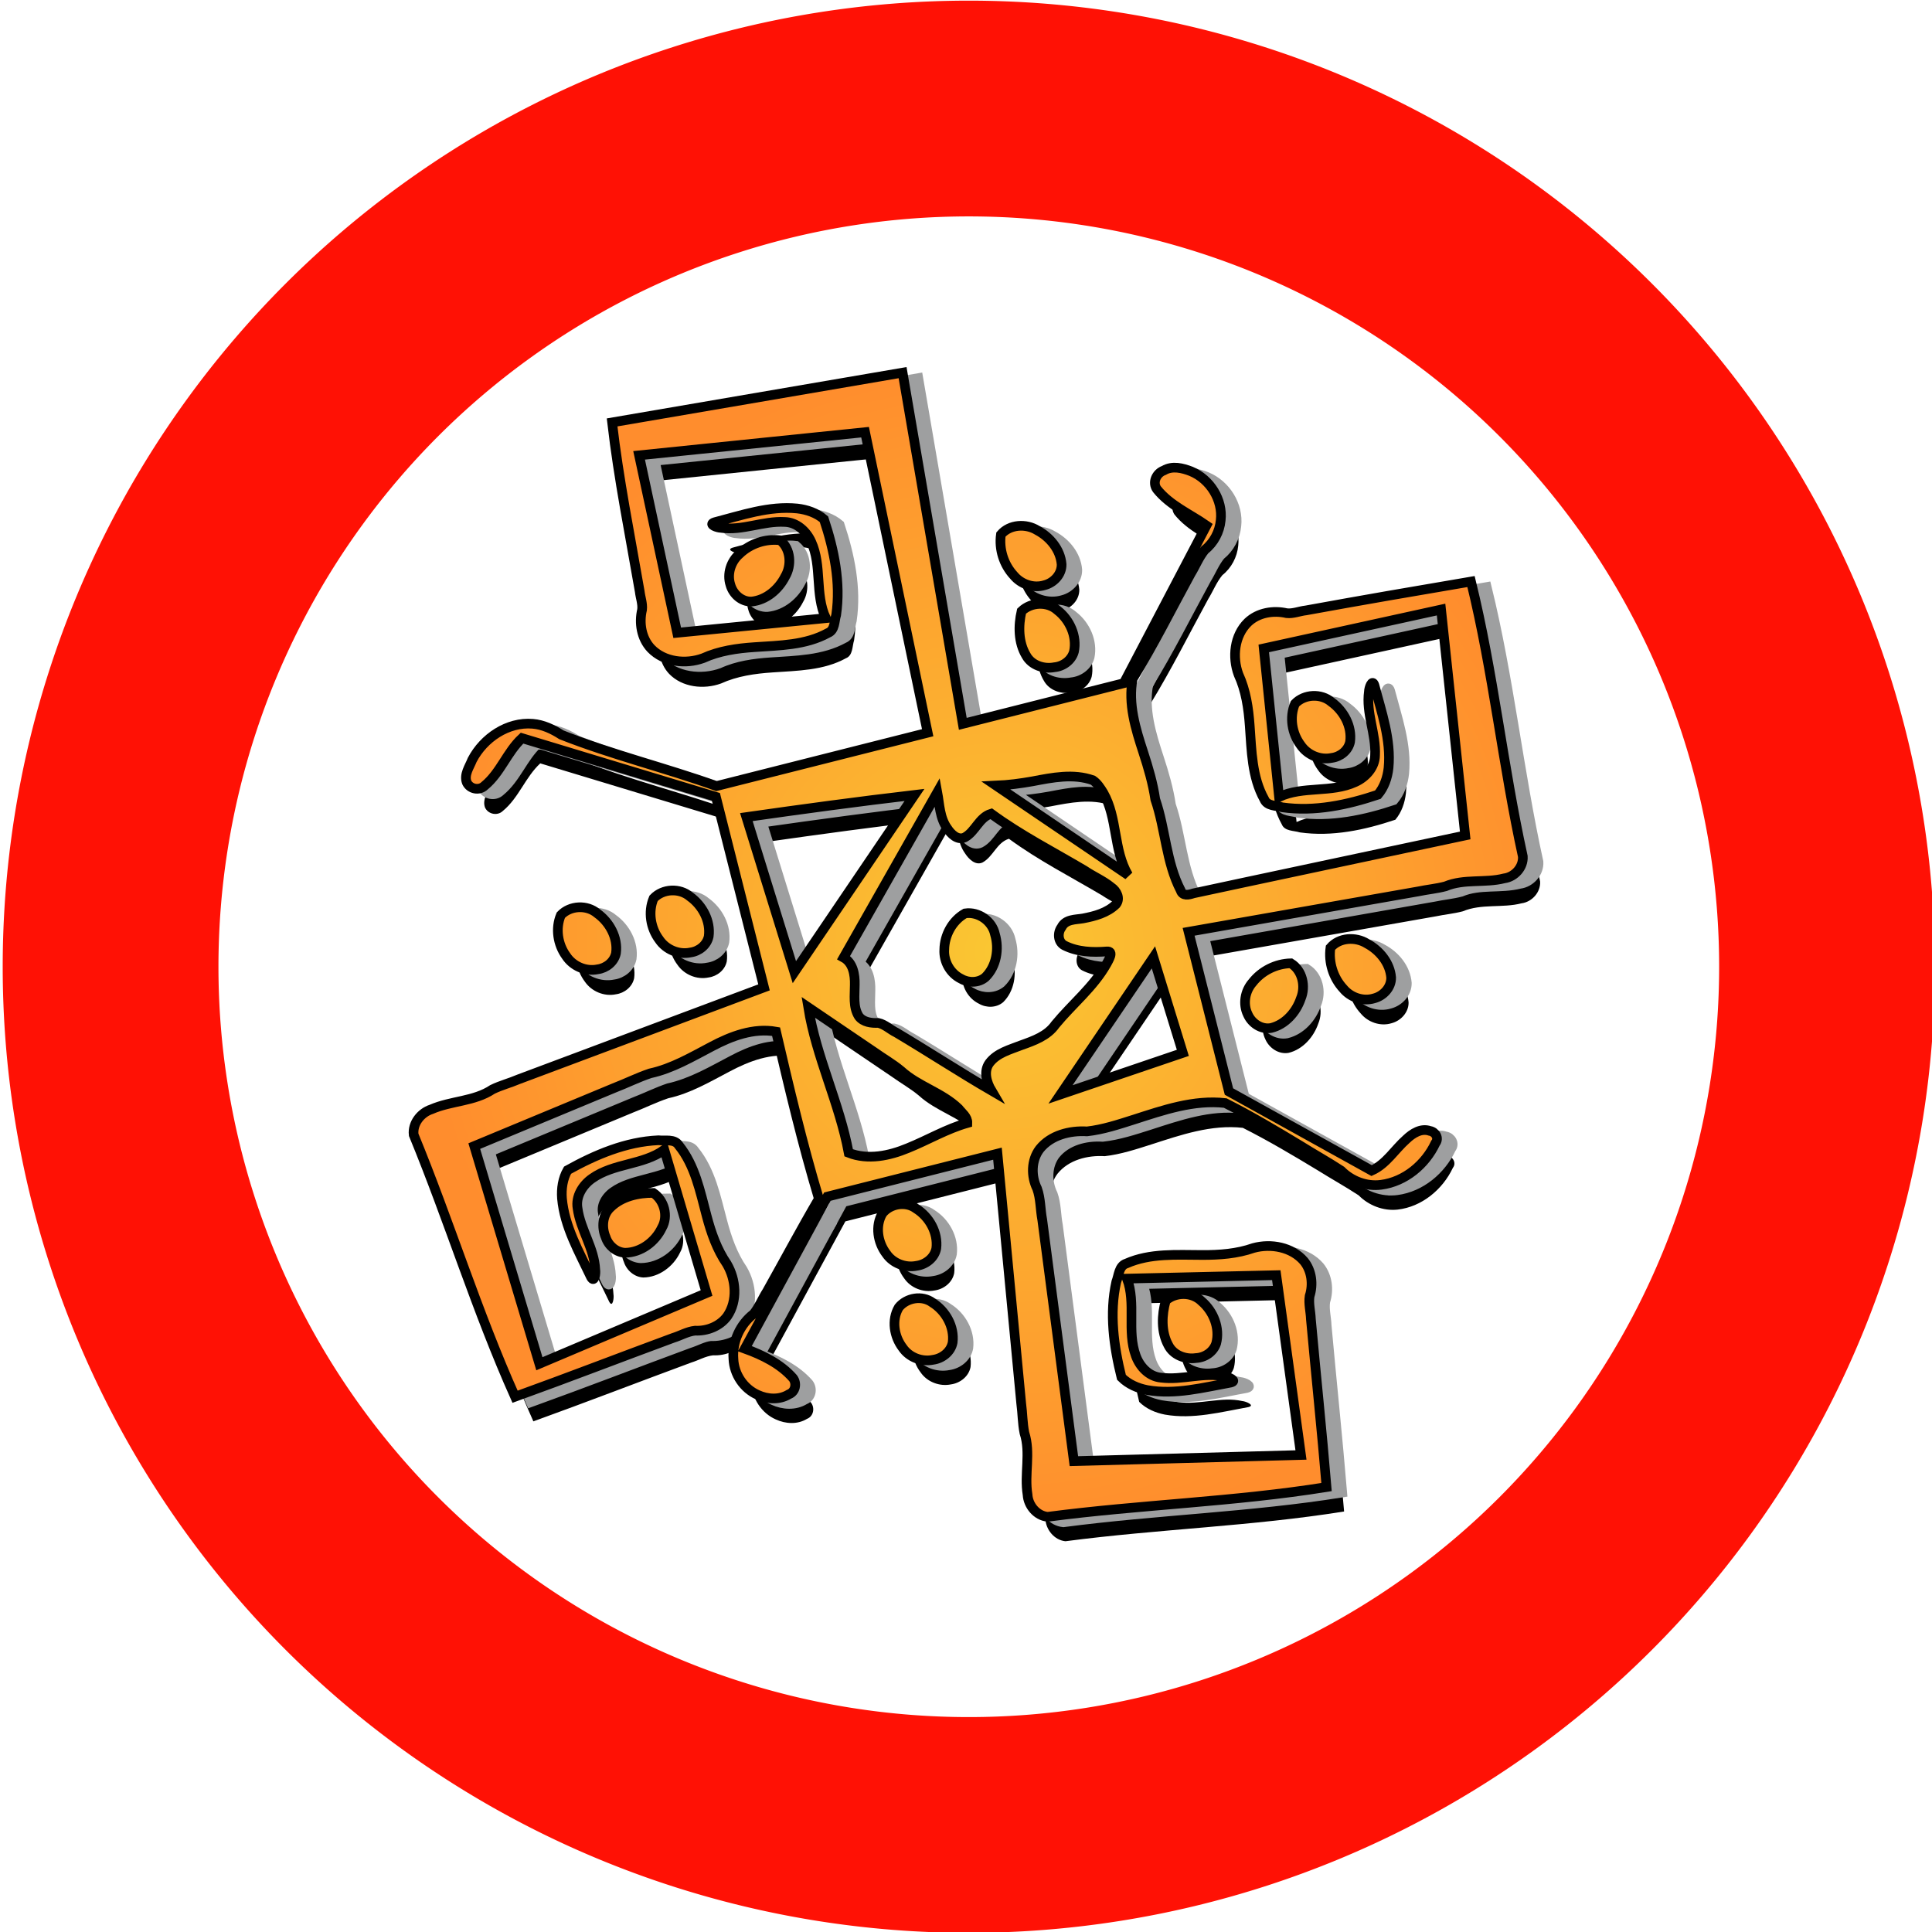 <?xml version="1.0" encoding="UTF-8" standalone="no"?>
<!-- Created with Inkscape (http://www.inkscape.org/) -->
<svg
   xmlns:dc="http://purl.org/dc/elements/1.1/"
   xmlns:cc="http://web.resource.org/cc/"
   xmlns:rdf="http://www.w3.org/1999/02/22-rdf-syntax-ns#"
   xmlns:svg="http://www.w3.org/2000/svg"
   xmlns="http://www.w3.org/2000/svg"
   xmlns:xlink="http://www.w3.org/1999/xlink"
   xmlns:sodipodi="http://sodipodi.sourceforge.net/DTD/sodipodi-0.dtd"
   xmlns:inkscape="http://www.inkscape.org/namespaces/inkscape"
   width="150"
   height="150"
   id="svg25873"
   sodipodi:version="0.32"
   inkscape:version="0.45.1"
   version="1.0"
   sodipodi:docbase="/home/pilar/colibri/flisol"
   sodipodi:docname="LugarExposicion.svg"
   inkscape:output_extension="org.inkscape.output.svg.inkscape">
  <defs
     id="defs25875">
    <filter
       id="filter3262"
       inkscape:collect="always">
      <feGaussianBlur
         id="feGaussianBlur3264"
         stdDeviation="0.588"
         inkscape:collect="always" />
    </filter>
    <linearGradient
       id="linearGradient931">
      <stop
         style="stop-color:#fac732;stop-opacity:1;"
         id="stop932"
         offset="0" />
      <stop
         style="stop-color:#ff8d2d;stop-opacity:1;"
         id="stop933"
         offset="1" />
    </linearGradient>
    <radialGradient
       r="432.04"
       fy="-313.875"
       fx="-13397.574"
       cy="-313.875"
       cx="-13397.574"
       gradientTransform="matrix(-0.137,1.9012768e-2,1.9427505e-2,0.14,-1704.196,951.564)"
       gradientUnits="userSpaceOnUse"
       id="radialGradient5360"
       xlink:href="#linearGradient931"
       inkscape:collect="always" />
    <filter
       id="filter4251"
       inkscape:collect="always">
      <feGaussianBlur
         id="feGaussianBlur4253"
         stdDeviation="0.588"
         inkscape:collect="always" />
    </filter>
    <filter
       id="filter4263"
       inkscape:collect="always">
      <feGaussianBlur
         id="feGaussianBlur4265"
         stdDeviation="12.67"
         inkscape:collect="always" />
    </filter>
  </defs>
  <sodipodi:namedview
     id="base"
     pagecolor="#ffffff"
     bordercolor="#666666"
     borderopacity="1.0"
     inkscape:pageopacity="0.0"
     inkscape:pageshadow="2"
     inkscape:zoom="1.979899"
     inkscape:cx="87.813814"
     inkscape:cy="54.565657"
     inkscape:document-units="px"
     inkscape:current-layer="layer1"
     inkscape:window-width="871"
     inkscape:window-height="594"
     inkscape:window-x="0"
     inkscape:window-y="30" />
  <g
     inkscape:label="Capa 1"
     inkscape:groupmode="layer"
     id="layer1"
     transform="translate(-314.751,-417.612)">
    <g
       id="g42890"
       transform="matrix(2.128,0,0,2.128,-1119.85,-68.037)">
      <path
         transform="matrix(0.608,0,0,0.608,736.557,40.05)"
         d="M 7 367.5 A 51.5 51.5 0 1 1  -96,367.5 A 51.5 51.5 0 1 1  7 367.5 z"
         sodipodi:ry="51.5"
         sodipodi:rx="51.5"
         sodipodi:cy="367.5"
         sodipodi:cx="-44.5"
         id="path35150"
         style="fill:none;fill-opacity:1;fill-rule:nonzero;stroke:#ff1105;stroke-width:12.947;stroke-miterlimit:4;stroke-dasharray:none;stroke-opacity:1"
         sodipodi:type="arc" />
      <g
         inkscape:label="Capa 1"
         id="g42885"
         transform="matrix(0.398,0,0,0.398,594.022,155.769)">
        <path
           id="path16137"
           d="M -13595.138,-1092.217 C -13668.751,-1094.538 -13742.365,-1096.858 -13815.979,-1099.178 C -13818.79,-1010.178 -13821.602,-921.178 -13824.413,-832.178 C -13865.658,-836.701 -13906.902,-841.226 -13948.147,-845.749 C -13974.034,-881.937 -13999.921,-918.124 -14025.808,-954.312 C -14014.581,-964.704 -14000.814,-972.903 -13992.808,-986.333 C -13989.872,-991.965 -13994.07,-998.359 -13999.899,-999.571 C -14006.675,-1002.414 -14014.003,-999.454 -14019.988,-996.1 C -14033.233,-988.321 -14040.812,-971.675 -14036.928,-956.653 C -14034.937,-948.27 -14029.53,-940.762 -14022.093,-936.387 C -14016.974,-931.69 -14013.579,-925.506 -14009.174,-920.19 C -13991.276,-896.08 -13974.294,-871.261 -13955.193,-848.065 C -13949.052,-830.033 -13952.2,-810.671 -13955.489,-792.408 C -13957.644,-780.443 -13959.427,-768.347 -13959.536,-756.179 C -13964.068,-732.979 -13961.018,-708.572 -13969.004,-686.011 C -13969.82,-681.323 -13974.665,-681.844 -13978.19,-682.506 C -14004.182,-684.494 -14030.194,-686.232 -14056.193,-688.141 C -14099.443,-691.239 -14142.693,-694.337 -14185.943,-697.434 C -14187.744,-754.173 -14189.544,-810.913 -14191.345,-867.652 C -14146.122,-864.134 -14100.898,-860.618 -14055.675,-857.1 C -14054.347,-819.811 -14053.02,-782.523 -14051.692,-745.234 C -14070.701,-751.063 -14090.841,-742.658 -14109.845,-748.431 C -14118.137,-750.881 -14125.91,-757.274 -14127.275,-766.207 C -14130.321,-782.06 -14124.814,-798.46 -14129.283,-814.124 C -14129.583,-816.529 -14133.039,-823.709 -14134.035,-818.349 C -14136.517,-797.558 -14140.922,-776.234 -14135.975,-755.448 C -14134.2,-748.42 -14130.802,-741.608 -14125.34,-736.725 C -14101.583,-732.267 -14076.591,-730.44 -14053.076,-737.183 C -14048.677,-739.232 -14041.821,-739.583 -14040.467,-745.048 C -14033.539,-762.935 -14036.087,-782.467 -14037.274,-801.1 C -14038.153,-814.252 -14038.07,-827.709 -14034.215,-840.429 C -14031.259,-853.906 -14035.123,-869.717 -14046.608,-878.146 C -14055.184,-884.287 -14066.702,-884.577 -14076.328,-880.903 C -14081.092,-879.695 -14086.053,-881.126 -14090.899,-880.973 C -14132.746,-882.74 -14174.608,-884.12 -14216.474,-885.357 C -14223.649,-815.755 -14221.088,-745.623 -14226.555,-675.913 C -14225.992,-667.86 -14218.436,-661.485 -14210.492,-661.542 C -14195.655,-659.875 -14180.697,-665.577 -14165.991,-661.675 C -14159.135,-660.849 -14152.198,-661.208 -14145.314,-660.724 C -14087.077,-658.63 -14028.839,-656.536 -13970.602,-654.441 C -13975.09,-613.521 -13979.579,-572.6 -13984.067,-531.679 C -14016.667,-507.193 -14049.267,-482.707 -14081.866,-458.22 C -14093.415,-461.593 -14101.117,-471.499 -14110.86,-477.937 C -14115.997,-481.638 -14122.981,-484.855 -14129.163,-481.704 C -14133.289,-480.438 -14135.435,-475.271 -14132.068,-472.038 C -14122.244,-456.977 -14104.932,-446.262 -14086.656,-446.733 C -14075.894,-447.045 -14065.605,-452.796 -14059.206,-461.373 C -14050.19,-469.269 -14040.579,-476.452 -14031.407,-484.166 C -14014.681,-497.756 -13997.837,-511.241 -13980.108,-523.515 C -13957.15,-529.382 -13933.395,-524.677 -13910.552,-520.668 C -13898.667,-518.639 -13886.648,-516.416 -13874.559,-516.741 C -13861.94,-519.289 -13847.373,-517.749 -13837.643,-508.591 C -13830.095,-501.127 -13828.313,-489.23 -13831.598,-479.377 C -13833.219,-471.599 -13831.8,-463.628 -13832.192,-455.764 C -13831.715,-394.925 -13831.238,-334.087 -13830.762,-273.248 C -13887.183,-266.955 -13943.604,-260.66 -14000.025,-254.366 C -14000.1,-299.721 -14000.174,-345.076 -14000.249,-390.431 C -13963.185,-394.717 -13926.121,-399.004 -13889.057,-403.29 C -13893.366,-383.876 -13883.386,-364.463 -13887.634,-345.057 C -13889.418,-336.597 -13895.171,-328.339 -13903.969,-326.268 C -13919.529,-321.971 -13936.315,-326.172 -13951.574,-320.473 C -13953.947,-319.984 -13960.831,-315.97 -13955.409,-315.4 C -13934.483,-314.567 -13912.871,-311.852 -13892.541,-318.444 C -13885.679,-320.775 -13879.161,-324.714 -13874.747,-330.561 C -13872.241,-354.386 -13872.239,-379.232 -13880.732,-401.957 C -13883.246,-406.417 -13884.299,-413.6 -13890.137,-414.571 C -13908.864,-419.946 -13928.401,-415.737 -13947.2,-413.093 C -13960.084,-411.236 -13973.306,-410.368 -13986.154,-412.976 C -13999.597,-414.701 -14014.711,-409.743 -14022.267,-397.991 C -14027.076,-390.003 -14026.823,-379.695 -14022.825,-371.433 C -14021.159,-365.846 -14022.004,-359.919 -14021.407,-354.177 C -14019.387,-312.092 -14018.006,-269.978 -14015.686,-227.907 C -13945.541,-226.44 -13875.628,-234.097 -13805.519,-234.621 C -13797.426,-236.577 -13792.224,-245.088 -13792.897,-253.178 C -13792.489,-268.712 -13799.72,-283.769 -13796.94,-299.339 C -13796.477,-306.77 -13797.595,-314.188 -13797.604,-321.623 C -13800.325,-384.23 -13803.045,-446.837 -13805.766,-509.444 C -13762.189,-504.664 -13718.613,-499.884 -13675.036,-495.106 C -13649.379,-460.32 -13623.722,-425.535 -13598.065,-390.75 C -13610.564,-384.145 -13622.865,-375.905 -13630.774,-363.93 C -13633.219,-359.553 -13631.188,-353.489 -13626.081,-352.319 C -13618.474,-348.983 -13609.644,-350.749 -13602.848,-355.125 C -13593.023,-361.157 -13587.352,-372.956 -13588.52,-384.397 C -13589.332,-397.247 -13597.012,-409.329 -13608.184,-415.671 C -13612.947,-420.136 -13616.162,-425.928 -13620.387,-430.865 C -13636.457,-452.022 -13652.056,-473.539 -13668.524,-494.392 C -13661.93,-537.016 -13657.89,-579.977 -13653.973,-622.914 C -13637.666,-628.229 -13620.15,-624.202 -13604.534,-618.481 C -13588.781,-612.832 -13573.038,-606.218 -13556.164,-604.944 C -13546.632,-603.15 -13537.411,-600.03 -13527.97,-597.831 C -13491.335,-588.266 -13454.706,-578.679 -13418.074,-569.106 C -13426.695,-512.993 -13435.316,-456.881 -13443.937,-400.768 C -13487.75,-412.512 -13531.562,-424.263 -13575.375,-436.009 C -13569.852,-472.907 -13564.329,-509.804 -13558.807,-546.702 C -13541.184,-537.494 -13519.846,-542.075 -13502.218,-532.922 C -13494.514,-528.997 -13488.043,-521.288 -13488.34,-512.254 C -13488.247,-496.108 -13496.67,-480.988 -13495.138,-464.767 C -13495.283,-462.347 -13493.198,-454.655 -13491.235,-459.743 C -13484.982,-479.734 -13476.728,-499.895 -13477.793,-521.244 C -13478.254,-528.479 -13480.357,-535.799 -13484.853,-541.586 C -13507.204,-550.216 -13531.194,-556.695 -13555.35,-554.416 C -13560.311,-553.15 -13567.521,-554.006 -13569.981,-548.622 C -13580.054,-531.939 -13581.081,-511.976 -13583.428,-493.134 C -13584.993,-480.208 -13587.601,-467.214 -13593.469,-455.488 C -13598.639,-442.959 -13597.793,-427.073 -13588.415,-416.714 C -13581.957,-409.988 -13571.937,-407.547 -13562.919,-409.256 C -13557.09,-409.41 -13551.586,-407.051 -13545.886,-406.132 C -13504.725,-397.12 -13463.701,-387.485 -13422.475,-378.769 C -13402.888,-446.239 -13391.751,-515.757 -13374.24,-583.744 C -13374.423,-592.358 -13381.819,-599.383 -13390.026,-600.839 C -13405.551,-605.209 -13422.596,-602.159 -13437.434,-609.308 C -13444.082,-611.498 -13451.096,-612.254 -13457.838,-614.112 C -13521.76,-628.416 -13585.681,-642.72 -13649.603,-657.025 C -13644.25,-705.842 -13638.897,-754.658 -13633.544,-803.474 C -13587.585,-824.677 -13541.625,-845.877 -13495.666,-867.08 C -13483.122,-858.339 -13476.097,-843.632 -13462.978,-835.608 C -13458.422,-832.238 -13451.667,-834.609 -13450.044,-839.962 C -13448.689,-846.053 -13453.681,-851.208 -13456.472,-856.157 C -13467.196,-871.115 -13486.606,-880.771 -13505.044,-876.642 C -13512.748,-874.945 -13519.449,-870.454 -13525.347,-865.427 C -13560.898,-845.378 -13598.946,-830.313 -13635.084,-811.413 C -13689.197,-817.348 -13743.31,-823.283 -13797.423,-829.218 C -13792.273,-905.758 -13787.123,-982.298 -13781.974,-1058.839 C -13725.247,-1060.886 -13668.521,-1062.934 -13611.794,-1064.982 C -13615.116,-1019.754 -13618.438,-974.526 -13621.76,-929.297 C -13659.042,-927.805 -13696.324,-926.313 -13733.606,-924.82 C -13727.859,-943.854 -13736.361,-963.955 -13730.675,-982.984 C -13728.263,-991.286 -13721.907,-999.088 -13712.979,-1000.49 C -13697.139,-1003.607 -13680.714,-998.167 -13665.069,-1002.707 C -13662.666,-1003.017 -13655.501,-1006.503 -13660.865,-1007.477 C -13681.669,-1009.875 -13703.014,-1014.193 -13723.781,-1009.158 C -13730.801,-1007.353 -13737.6,-1003.927 -13742.458,-998.441 C -13746.813,-974.623 -13748.521,-949.576 -13741.632,-926.056 C -13739.575,-921.699 -13739.191,-914.902 -13733.751,-913.591 C -13715.836,-906.735 -13696.313,-909.368 -13677.686,-910.639 C -13664.537,-911.577 -13651.08,-911.554 -13638.342,-907.756 C -13624.852,-904.859 -13609.059,-908.793 -13600.679,-920.315 C -13594.568,-928.926 -13594.34,-940.457 -13598.062,-950.076 C -13599.215,-954.568 -13598.074,-959.255 -13598.196,-963.833 C -13596.792,-1006.616 -13594.152,-1049.393 -13595.138,-1092.217 z M -13707.844,-987.323 C -13714.763,-979.776 -13713.886,-967.545 -13707.695,-959.834 C -13701.55,-951.009 -13691.215,-944.366 -13680.21,-944.797 C -13672.761,-945.542 -13667.157,-952.222 -13666.215,-959.412 C -13664.69,-967.944 -13669.005,-976.808 -13676.22,-981.436 C -13685.187,-987.955 -13697.133,-990.173 -13707.844,-987.323 z M -13872.268,-968.82 C -13879.938,-975.597 -13892.147,-974.494 -13899.74,-968.163 C -13908.449,-961.859 -13914.892,-951.403 -13914.262,-940.412 C -13913.38,-932.98 -13906.599,-927.503 -13899.396,-926.696 C -13890.84,-925.33 -13882.061,-929.809 -13877.57,-937.105 C -13871.221,-946.189 -13869.23,-958.167 -13872.268,-968.82 z M -13879.68,-909.764 C -13887.698,-915.61 -13900.019,-914.449 -13906.445,-906.739 C -13914.552,-898.444 -13918.415,-885.481 -13914.422,-874.363 C -13911.77,-868.134 -13904.997,-864.473 -13898.358,-864.76 C -13890.245,-864.321 -13881.536,-868.46 -13878.513,-876.363 C -13874,-886.931 -13875.687,-899.304 -13879.68,-909.764 z M -13654.077,-785.295 C -13660.622,-745.264 -13667.168,-705.233 -13673.713,-665.201 C -13709.548,-704.931 -13745.383,-744.66 -13781.219,-784.389 C -13738.845,-785.307 -13696.458,-785.434 -13654.077,-785.295 z M -13798.424,-783.989 C -13769.544,-746.309 -13740.663,-708.63 -13711.783,-670.95 C -13718.274,-666.092 -13718.462,-657.008 -13717.272,-649.71 C -13716.21,-641.842 -13713.553,-633.319 -13717.025,-625.698 C -13719.778,-620.857 -13725.615,-619.325 -13730.762,-618.857 C -13735.677,-617.018 -13738.946,-612.604 -13743.236,-609.749 C -13764.96,-592.374 -13785.929,-574.075 -13807.815,-556.9 C -13805.094,-563.409 -13803.748,-572.087 -13809.179,-577.624 C -13815.859,-584.311 -13825.782,-585.381 -13834.536,-587.501 C -13844.318,-589.527 -13854.995,-591.665 -13862.08,-599.331 C -13876.65,-612.735 -13894.175,-623.127 -13906.334,-639.022 C -13908.056,-641.459 -13913.761,-648.077 -13907.76,-648.315 C -13897.094,-648.951 -13885.973,-650.934 -13877.019,-657.124 C -13872.482,-660.365 -13873.016,-667.213 -13876.681,-670.912 C -13880.616,-676.646 -13887.786,-675.086 -13893.637,-675.281 C -13902.592,-675.733 -13912.169,-676.886 -13919.571,-682.385 C -13923.571,-686.224 -13921.415,-692.37 -13917.759,-695.589 C -13912.349,-701.432 -13905.401,-705.523 -13899.528,-710.855 C -13878.223,-727.837 -13855.776,-743.513 -13836.184,-762.539 C -13826.772,-761.04 -13822.594,-750.769 -13814.048,-747.632 C -13808.444,-745.961 -13804.173,-751.709 -13802.108,-756.148 C -13797.533,-764.737 -13798.849,-774.657 -13798.424,-783.989 z M -14073.143,-812.817 C -14081.106,-819.136 -14093.673,-817.93 -14100.392,-810.326 C -14108.642,-802.453 -14113.289,-790.065 -14110.131,-778.847 C -14107.925,-772.615 -14101.427,-768.76 -14094.959,-768.793 C -14085.934,-768.161 -14077.063,-773.44 -14073.087,-781.526 C -14067.804,-791.039 -14067.54,-803.378 -14073.143,-812.817 z M -13842.777,-782.879 C -13872.374,-756.178 -13901.971,-729.477 -13931.568,-702.776 C -13923.049,-723.053 -13929.794,-746.092 -13921.64,-766.456 C -13920,-770.163 -13918.224,-774.167 -13915.191,-776.881 C -13901.418,-784.064 -13885.395,-783.069 -13870.375,-782.303 C -13861.176,-781.947 -13851.947,-782.019 -13842.777,-782.879 z M -13506.214,-731.656 C -13514.176,-737.979 -13526.748,-736.779 -13533.469,-729.173 C -13541.721,-721.3 -13546.372,-708.911 -13543.214,-697.69 C -13541.009,-691.457 -13534.511,-687.599 -13528.041,-687.632 C -13519.015,-686.999 -13510.14,-692.275 -13506.16,-700.362 C -13500.874,-709.875 -13500.605,-722.217 -13506.214,-731.656 z M -13576.81,-734.555 C -13584.771,-740.877 -13597.339,-739.678 -13604.06,-732.074 C -13612.312,-724.203 -13616.959,-711.815 -13613.801,-700.597 C -13611.596,-694.364 -13605.097,-690.509 -13598.628,-690.541 C -13589.604,-689.908 -13580.729,-695.18 -13576.751,-703.267 C -13571.466,-712.779 -13571.203,-725.119 -13576.81,-734.555 z M -13806.558,-691.204 C -13816.723,-691.329 -13825.924,-682.684 -13826.584,-672.558 C -13828.29,-661.283 -13824.386,-648.64 -13815.022,-641.701 C -13809.463,-638.124 -13801.964,-639.051 -13796.869,-643.037 C -13789.345,-648.061 -13785.557,-657.664 -13787.362,-666.494 C -13789.005,-677.251 -13796.347,-687.175 -13806.558,-691.204 z M -13680.37,-637.681 C -13681.193,-599.764 -13693.682,-563.273 -13695.401,-525.444 C -13708.887,-517.852 -13725.281,-519.018 -13739.748,-522.804 C -13755.433,-526.726 -13770.51,-533.105 -13786.601,-535.344 C -13787.387,-539.828 -13783.582,-543.34 -13781.545,-546.935 C -13770.779,-560.674 -13753.811,-567.594 -13742.693,-580.993 C -13737.171,-587.075 -13730.602,-592.069 -13724.658,-597.722 C -13709.895,-611.042 -13695.132,-624.361 -13680.37,-637.681 z M -13941.845,-639.117 C -13914.13,-608.383 -13886.414,-577.651 -13858.699,-546.918 C -13890.405,-552.994 -13922.111,-559.069 -13953.817,-565.144 C -13949.801,-589.797 -13945.836,-614.46 -13941.845,-639.117 z M -14074.285,-627.998 C -14081.956,-634.775 -14094.164,-633.671 -14101.757,-627.341 C -14110.466,-621.036 -14116.909,-610.581 -14116.279,-599.589 C -14115.397,-592.158 -14108.615,-586.68 -14101.412,-585.873 C -14092.856,-584.509 -14084.077,-588.986 -14079.585,-596.282 C -14073.237,-605.366 -14071.24,-617.344 -14074.285,-627.998 z M -14043.294,-620.493 C -14051.204,-613.995 -14052.056,-601.764 -14047.012,-593.26 C -14042.171,-583.659 -14032.876,-575.627 -14021.921,-574.504 C -14014.443,-574.193 -14007.955,-580.016 -14006.012,-587.001 C -14003.301,-595.233 -14006.325,-604.615 -14012.816,-610.211 C -14020.777,-617.926 -14032.288,-621.803 -14043.294,-620.493 z M -13546.138,-515.857 C -13553.571,-509.286 -13555.091,-497.006 -13548.946,-489.071 C -13542.591,-479.372 -13530.768,-472.808 -13519.053,-474.313 C -13512.416,-475.561 -13507.381,-481.363 -13506.232,-487.896 C -13504.078,-495.629 -13506.122,-504.903 -13513.024,-509.615 C -13522.374,-516.474 -13534.98,-517.518 -13546.138,-515.857 z M -13714.175,-476.999 C -13721.033,-483.442 -13732.849,-483.795 -13739.666,-477.085 C -13748.636,-469.613 -13753.625,-456.905 -13750.579,-445.438 C -13748.306,-438.615 -13741.182,-434.513 -13734.195,-434.54 C -13725.52,-434.006 -13716.783,-438.787 -13712.897,-446.627 C -13707.664,-455.884 -13707.365,-468.429 -13714.175,-476.999 z M -13716.607,-405.472 C -13723.46,-411.919 -13735.274,-412.279 -13742.093,-405.574 C -13751.065,-398.108 -13756.055,-385.404 -13753.013,-373.939 C -13750.744,-367.115 -13743.622,-363.013 -13736.637,-363.037 C -13727.964,-362.501 -13719.225,-367.274 -13715.334,-375.11 C -13710.098,-384.361 -13709.786,-396.91 -13716.607,-405.472 z M -13915.549,-383.01 C -13923.829,-388.476 -13936.083,-386.745 -13942.142,-378.743 C -13949.851,-370.076 -13953.103,-356.946 -13948.591,-346.026 C -13945.641,-339.915 -13938.681,-336.586 -13932.051,-337.192 C -13923.939,-337.137 -13915.485,-341.693 -13912.822,-349.695 C -13908.799,-360.455 -13911.07,-372.754 -13915.549,-383.01 z "
           style="fill:#000000;fill-opacity:1;stroke:none;stroke-width:9.719;stroke-miterlimit:4;stroke-dasharray:none;stroke-opacity:1;filter:url(#filter4263)"
           transform="matrix(-0.121,1.6844181e-2,1.6844181e-2,0.121,-1367.507,584.252)" />
        <path
           id="path16139"
           d="M 86.702,598.712 C 96.721,596.996 106.739,595.279 116.758,593.562 C 118.835,605.675 120.911,617.788 122.987,629.901 C 128.54,628.498 134.092,627.095 139.644,625.693 C 142.495,620.254 145.345,614.815 148.196,609.376 C 146.463,608.169 144.426,607.31 143.076,605.626 C 142.568,604.912 143.02,603.958 143.794,603.681 C 144.666,603.164 145.724,603.429 146.606,603.774 C 148.565,604.585 149.917,606.717 149.672,608.844 C 149.559,610.028 148.962,611.157 148.029,611.897 C 147.418,612.636 147.072,613.546 146.571,614.356 C 144.583,617.993 142.733,621.708 140.563,625.242 C 140.067,627.824 140.865,630.411 141.662,632.845 C 142.184,634.44 142.657,636.059 142.904,637.72 C 143.964,640.806 144.012,644.2 145.532,647.133 C 145.733,647.758 146.385,647.594 146.854,647.437 C 150.37,646.671 153.893,645.939 157.41,645.183 C 163.264,643.938 169.117,642.692 174.97,641.446 C 174.138,633.656 173.305,625.865 172.472,618.075 C 166.357,619.415 160.242,620.756 154.127,622.097 C 154.655,627.219 155.182,632.342 155.709,637.465 C 158.197,636.306 161.11,637.072 163.598,635.922 C 164.685,635.429 165.626,634.408 165.643,633.16 C 165.758,630.935 164.693,628.798 165.007,626.572 C 165.002,626.238 165.337,625.19 165.575,625.904 C 166.31,628.699 167.318,631.53 167.037,634.466 C 166.928,635.46 166.593,636.456 165.939,637.227 C 162.776,638.289 159.395,639.013 156.052,638.539 C 155.411,638.342 154.468,638.425 154.179,637.703 C 152.891,635.39 152.868,632.672 152.676,630.102 C 152.547,628.287 152.28,626.449 151.511,624.784 C 150.85,622.998 151.078,620.763 152.487,619.392 C 153.543,618.39 155.112,618.131 156.498,618.45 C 157.172,618.525 157.823,618.235 158.488,618.164 C 164.175,617.126 169.871,616.142 175.571,615.177 C 177.874,624.555 178.859,634.191 180.931,643.616 C 181.007,644.728 180.096,645.743 179.008,645.886 C 177.012,646.396 174.859,645.901 172.923,646.714 C 172.001,646.957 171.046,647.04 170.114,647.237 C 162.193,648.63 154.272,650.024 146.351,651.418 C 147.742,656.926 149.134,662.435 150.525,667.943 C 155.447,670.671 160.369,673.398 165.291,676.126 C 166.806,675.445 167.671,673.945 168.88,672.879 C 169.512,672.276 170.405,671.703 171.31,672.016 C 171.898,672.111 172.29,672.776 171.891,673.282 C 170.849,675.495 168.737,677.268 166.274,677.591 C 164.764,677.796 163.197,677.202 162.134,676.125 C 160.751,675.217 159.301,674.418 157.9,673.538 C 155.355,671.998 152.796,670.475 150.139,669.135 C 146.889,668.769 143.732,669.864 140.685,670.846 C 139.099,671.349 137.498,671.882 135.84,672.067 C 134.066,671.959 132.104,672.446 130.948,673.883 C 130.058,675.047 130.041,676.707 130.678,677.992 C 131.047,679.024 131.005,680.141 131.208,681.208 C 132.299,689.534 133.391,697.86 134.482,706.185 C 142.315,705.973 150.147,705.761 157.979,705.548 C 157.127,699.347 156.275,693.145 155.423,686.944 C 150.275,687.063 145.127,687.182 139.979,687.3 C 140.936,689.873 139.942,692.716 140.891,695.288 C 141.296,696.41 142.239,697.43 143.482,697.546 C 145.69,697.837 147.905,696.944 150.099,697.433 C 150.433,697.454 151.45,697.872 150.719,698.053 C 147.875,698.565 144.972,699.347 142.068,698.832 C 141.086,698.644 140.12,698.23 139.405,697.514 C 138.61,694.305 138.137,690.909 138.866,687.641 C 139.125,686.983 139.132,685.981 139.912,685.738 C 142.37,684.647 145.12,684.851 147.741,684.855 C 149.537,684.864 151.361,684.731 153.068,684.13 C 154.874,683.639 157.035,684.029 158.291,685.494 C 159.095,686.49 159.261,687.895 158.873,689.095 C 158.746,689.922 158.983,690.747 159.012,691.574 C 159.533,697.34 160.143,703.098 160.623,708.867 C 151.062,710.402 141.36,710.684 131.766,711.946 C 130.622,711.832 129.749,710.768 129.688,709.649 C 129.337,707.533 130.039,705.337 129.363,703.262 C 129.158,702.255 129.17,701.219 129.03,700.203 C 128.211,691.593 127.393,682.983 126.575,674.373 C 120.708,675.854 114.843,677.337 108.976,678.818 C 106.13,684.061 103.285,689.304 100.439,694.547 C 102.273,695.212 104.111,696.105 105.42,697.591 C 105.837,698.143 105.675,699.011 104.999,699.268 C 104.023,699.869 102.782,699.795 101.77,699.326 C 100.312,698.688 99.312,697.183 99.254,695.597 C 99.121,693.825 99.941,692.027 101.348,690.948 C 101.914,690.247 102.243,689.394 102.727,688.639 C 104.522,685.441 106.245,682.203 108.1,679.04 C 106.391,673.34 105.017,667.548 103.671,661.754 C 101.37,661.334 99.074,662.19 97.068,663.254 C 94.993,664.337 92.944,665.567 90.63,666.066 C 89.377,666.488 88.191,667.081 86.958,667.556 C 82.12,669.566 77.281,671.577 72.443,673.588 C 74.688,681.095 76.934,688.601 79.179,696.108 C 84.945,693.669 90.71,691.23 96.476,688.792 C 95.02,683.853 93.563,678.914 92.107,673.975 C 89.873,675.568 86.869,675.348 84.633,676.934 C 83.655,677.618 82.917,678.794 83.129,680.024 C 83.423,682.233 84.862,684.139 84.961,686.386 C 85.027,686.714 84.888,687.805 84.523,687.147 C 83.289,684.533 81.777,681.934 81.516,678.995 C 81.442,677.998 81.59,676.957 82.095,676.08 C 84.986,674.475 88.142,673.134 91.488,672.986 C 92.19,673.065 93.159,672.811 93.598,673.5 C 95.292,675.589 95.812,678.298 96.491,680.83 C 96.951,682.567 97.554,684.293 98.579,685.785 C 99.524,687.399 99.711,689.587 98.626,691.181 C 97.871,692.224 96.547,692.748 95.282,692.686 C 94.482,692.775 93.775,693.202 93.013,693.437 C 87.558,695.451 82.133,697.548 76.663,699.523 C 72.701,690.673 69.859,681.381 66.172,672.42 C 66.034,671.239 66.911,670.138 68.005,669.783 C 70.045,668.891 72.433,668.984 74.325,667.724 C 75.192,667.299 76.137,667.062 77.023,666.68 C 85.489,663.509 93.955,660.338 102.421,657.167 C 100.761,650.596 99.101,644.025 97.442,637.453 C 90.756,635.429 84.07,633.404 77.384,631.38 C 75.836,632.814 75.155,634.957 73.514,636.304 C 72.955,636.851 71.987,636.655 71.663,635.954 C 71.362,635.147 71.947,634.348 72.234,633.618 C 73.416,631.37 75.885,629.681 78.484,629.895 C 79.566,629.981 80.567,630.461 81.464,631.038 C 86.708,633.104 92.199,634.442 97.501,636.339 C 104.785,634.499 112.07,632.659 119.354,630.818 C 117.195,620.453 115.036,610.088 112.877,599.723 C 105.083,600.522 97.29,601.32 89.496,602.119 C 90.81,608.238 92.124,614.358 93.438,620.477 C 98.563,619.973 103.688,619.468 108.813,618.963 C 107.666,616.47 108.445,613.561 107.306,611.068 C 106.819,609.979 105.801,609.033 104.554,609.011 C 102.33,608.886 100.188,609.942 97.963,609.619 C 97.628,609.622 96.583,609.282 97.298,609.047 C 100.096,608.323 102.932,607.327 105.866,607.621 C 106.86,607.734 107.855,608.073 108.623,608.731 C 109.67,611.899 110.378,615.284 109.889,618.625 C 109.69,619.265 109.769,620.209 109.046,620.495 C 106.727,621.773 104.009,621.784 101.438,621.965 C 99.624,622.087 97.786,622.345 96.117,623.106 C 94.303,623.769 92.02,623.515 90.669,622.041 C 89.73,620.993 89.486,619.481 89.796,618.137 C 89.891,617.494 89.636,616.866 89.566,616.23 C 88.559,610.4 87.381,604.594 86.702,598.712 z M 104.103,610.909 C 105.192,611.809 105.305,613.497 104.605,614.669 C 103.933,615.992 102.646,617.097 101.134,617.247 C 100.101,617.287 99.208,616.48 98.943,615.515 C 98.572,614.378 98.993,613.084 99.892,612.314 C 100.994,611.253 102.584,610.723 104.103,610.909 z M 126.931,610.312 C 127.851,609.24 129.541,609.158 130.699,609.879 C 132.01,610.576 133.089,611.882 133.212,613.397 C 133.233,614.429 132.41,615.307 131.44,615.554 C 130.297,615.904 129.012,615.458 128.259,614.547 C 127.218,613.426 126.717,611.826 126.931,610.312 z M 129.067,618.244 C 130.052,617.292 131.759,617.217 132.784,618.149 C 134.05,619.129 134.825,620.827 134.489,622.424 C 134.244,623.327 133.384,623.956 132.47,624.042 C 131.37,624.255 130.108,623.851 129.543,622.833 C 128.725,621.475 128.72,619.749 129.067,618.244 z M 100.594,639.548 C 102.25,644.896 103.906,650.244 105.562,655.591 C 109.705,649.479 113.848,643.367 117.992,637.255 C 112.182,637.935 106.385,638.723 100.594,639.548 z M 120.351,636.982 C 117.119,642.682 113.888,648.382 110.656,654.082 C 111.637,654.622 111.835,655.861 111.811,656.881 C 111.815,657.977 111.614,659.192 112.233,660.168 C 112.702,660.777 113.529,660.876 114.241,660.842 C 114.948,661 115.479,661.541 116.12,661.85 C 119.42,663.812 122.634,665.915 125.952,667.846 C 125.457,667.008 125.108,665.848 125.745,664.988 C 126.531,663.947 127.867,663.612 129.023,663.155 C 130.322,662.692 131.741,662.197 132.564,661.015 C 134.3,658.905 136.499,657.151 137.859,654.747 C 138.047,654.381 138.702,653.368 137.877,653.45 C 136.407,653.566 134.849,653.506 133.507,652.83 C 132.825,652.473 132.768,651.527 133.199,650.952 C 133.628,650.093 134.637,650.17 135.433,650.032 C 136.649,649.8 137.936,649.46 138.843,648.568 C 139.317,647.967 138.905,647.168 138.345,646.797 C 137.494,646.101 136.466,645.675 135.562,645.057 C 132.327,643.141 128.96,641.425 125.921,639.196 C 124.663,639.581 124.287,641.064 123.178,641.655 C 122.444,641.99 121.751,641.286 121.384,640.718 C 120.595,639.631 120.587,638.25 120.351,636.982 z M 157.357,627.818 C 158.325,626.803 160.066,626.729 161.129,627.64 C 162.407,628.56 163.278,630.165 163.059,631.758 C 162.876,632.652 162.061,633.303 161.177,633.421 C 159.955,633.679 158.642,633.127 157.944,632.097 C 157.041,630.897 156.769,629.215 157.357,627.818 z M 126.435,636.291 C 130.989,639.378 135.542,642.465 140.096,645.552 C 138.546,642.943 139.03,639.665 137.528,637.036 C 137.233,636.561 136.914,636.047 136.448,635.734 C 134.429,635.014 132.257,635.454 130.219,635.845 C 128.968,636.068 127.705,636.234 126.435,636.291 z M 81.401,649.692 C 82.369,648.676 84.11,648.601 85.174,649.513 C 86.452,650.432 87.323,652.037 87.105,653.631 C 86.922,654.525 86.107,655.176 85.222,655.295 C 84,655.553 82.686,655 81.989,653.97 C 81.086,652.77 80.814,651.089 81.401,649.692 z M 90.996,647.953 C 91.964,646.938 93.705,646.863 94.769,647.774 C 96.046,648.694 96.917,650.298 96.698,651.892 C 96.515,652.786 95.701,653.436 94.816,653.555 C 93.594,653.813 92.281,653.261 91.583,652.231 C 90.68,651.032 90.408,649.35 90.996,647.953 z M 123.227,649.511 C 124.614,649.301 126.036,650.308 126.319,651.679 C 126.767,653.188 126.473,654.991 125.325,656.117 C 124.633,656.712 123.59,656.728 122.818,656.28 C 121.694,655.736 120.994,654.495 121.073,653.254 C 121.093,651.752 121.907,650.256 123.227,649.511 z M 106.995,659.227 C 107.828,664.394 110.229,669.145 111.183,674.284 C 113.171,675.065 115.39,674.594 117.296,673.801 C 119.365,672.967 121.305,671.808 123.462,671.197 C 123.484,670.569 122.898,670.161 122.551,669.708 C 120.818,668.035 118.367,667.411 116.592,665.791 C 115.722,665.065 114.729,664.507 113.809,663.847 C 111.537,662.307 109.266,660.767 106.995,659.227 z M 142.711,654.059 C 139.507,658.787 136.302,663.515 133.098,668.244 C 137.317,666.81 141.535,665.377 145.754,663.944 C 144.74,660.649 143.722,657.355 142.711,654.059 z M 161.027,653.061 C 161.947,651.989 163.637,651.908 164.795,652.629 C 166.105,653.325 167.185,654.632 167.308,656.146 C 167.328,657.179 166.505,658.057 165.536,658.304 C 164.392,658.653 163.107,658.208 162.354,657.296 C 161.314,656.175 160.813,654.575 161.027,653.061 z M 156.933,654.676 C 158.138,655.414 158.487,657.07 157.959,658.328 C 157.48,659.733 156.362,661.007 154.886,661.369 C 153.869,661.554 152.872,660.881 152.473,659.963 C 151.946,658.89 152.182,657.55 152.962,656.661 C 153.904,655.455 155.404,654.706 156.933,654.676 z M 90.962,678.432 C 92.103,679.189 92.544,680.839 91.855,682.041 C 91.17,683.487 89.679,684.609 88.049,684.626 C 87.118,684.582 86.319,683.885 86.038,683.013 C 85.597,681.997 85.699,680.69 86.553,679.915 C 87.701,678.8 89.405,678.417 90.962,678.432 z M 114.671,680.549 C 115.486,679.538 117.094,679.265 118.154,680.053 C 119.522,680.904 120.446,682.546 120.247,684.171 C 120.066,685.147 119.17,685.844 118.215,685.973 C 117.039,686.211 115.754,685.723 115.073,684.726 C 114.182,683.56 113.901,681.85 114.671,680.549 z M 116.363,690.281 C 117.178,689.269 118.786,688.995 119.845,689.782 C 121.214,690.632 122.138,692.274 121.94,693.899 C 121.759,694.875 120.864,695.571 119.908,695.701 C 118.733,695.939 117.448,695.452 116.767,694.455 C 115.875,693.29 115.594,691.581 116.363,690.281 z M 143.986,689.569 C 145.014,688.664 146.722,688.668 147.702,689.647 C 148.921,690.685 149.615,692.418 149.206,693.996 C 148.919,694.888 148.03,695.475 147.113,695.518 C 146.005,695.68 144.763,695.218 144.246,694.175 C 143.492,692.78 143.569,691.056 143.986,689.569 z "
           style="fill:#9e9fa0;fill-opacity:1;stroke:#9e9fa0;stroke-width:1;stroke-miterlimit:4;stroke-dasharray:none;stroke-opacity:1;filter:url(#filter4251)"
           transform="matrix(0.886,0,0,0.886,182.069,-309.2)" />
        <path
           id="path16141"
           d="M 85.079,598.145 C 95.098,596.428 105.116,594.712 115.135,592.995 C 117.212,605.108 119.288,617.221 121.365,629.333 C 126.917,627.931 132.469,626.528 138.021,625.126 C 140.872,619.687 143.722,614.248 146.573,608.809 C 144.84,607.602 142.803,606.742 141.453,605.059 C 140.945,604.345 141.397,603.391 142.171,603.114 C 143.043,602.597 144.101,602.862 144.983,603.207 C 146.941,604.018 148.294,606.15 148.049,608.277 C 147.936,609.461 147.339,610.59 146.406,611.329 C 145.796,612.069 145.449,612.979 144.948,613.789 C 142.96,617.426 141.11,621.141 138.94,624.675 C 138.444,627.257 139.242,629.844 140.039,632.278 C 140.561,633.872 141.034,635.492 141.281,637.153 C 142.341,640.239 142.389,643.633 143.909,646.565 C 144.11,647.191 144.762,647.027 145.232,646.87 C 148.747,646.104 152.27,645.372 155.787,644.616 C 161.641,643.371 167.494,642.125 173.347,640.879 C 172.515,633.089 171.682,625.298 170.85,617.508 C 164.734,618.848 158.619,620.189 152.504,621.53 C 153.032,626.652 153.559,631.775 154.087,636.897 C 156.574,635.739 159.487,636.505 161.975,635.355 C 163.062,634.862 164.003,633.84 164.02,632.593 C 164.135,630.368 163.07,628.231 163.384,626.005 C 163.379,625.67 163.714,624.623 163.953,625.336 C 164.687,628.131 165.695,630.963 165.414,633.898 C 165.305,634.893 164.97,635.889 164.316,636.66 C 161.153,637.721 157.772,638.446 154.429,637.972 C 153.789,637.775 152.845,637.858 152.556,637.136 C 151.269,634.823 151.245,632.104 151.053,629.535 C 150.923,627.72 150.657,625.882 149.888,624.217 C 149.227,622.43 149.455,620.196 150.865,618.825 C 151.92,617.822 153.489,617.564 154.875,617.883 C 155.549,617.958 156.2,617.668 156.865,617.596 C 162.552,616.559 168.249,615.575 173.948,614.61 C 176.251,623.988 177.236,633.623 179.308,643.049 C 179.384,644.16 178.473,645.175 177.386,645.319 C 175.389,645.829 173.236,645.334 171.3,646.147 C 170.378,646.39 169.423,646.473 168.491,646.67 C 160.57,648.063 152.649,649.457 144.728,650.85 C 146.119,656.359 147.511,661.867 148.903,667.376 C 153.824,670.103 158.746,672.831 163.668,675.558 C 165.183,674.878 166.048,673.377 167.257,672.312 C 167.889,671.708 168.782,671.136 169.687,671.449 C 170.275,671.544 170.667,672.209 170.268,672.715 C 169.226,674.927 167.115,676.701 164.652,677.024 C 163.141,677.228 161.574,676.635 160.511,675.558 C 159.128,674.65 157.678,673.851 156.277,672.971 C 153.733,671.431 151.173,669.908 148.516,668.567 C 145.267,668.202 142.109,669.297 139.062,670.279 C 137.476,670.782 135.875,671.315 134.217,671.5 C 132.443,671.392 130.481,671.879 129.325,673.316 C 128.436,674.48 128.418,676.14 129.055,677.424 C 129.424,678.457 129.382,679.573 129.585,680.641 C 130.676,688.967 131.768,697.292 132.859,705.618 C 140.692,705.406 148.524,705.193 156.356,704.981 C 155.504,698.78 154.652,692.578 153.8,686.377 C 148.652,686.495 143.504,686.614 138.356,686.733 C 139.313,689.305 138.319,692.149 139.268,694.721 C 139.673,695.843 140.617,696.863 141.859,696.978 C 144.067,697.27 146.282,696.377 148.476,696.866 C 148.81,696.887 149.828,697.305 149.097,697.486 C 146.252,697.998 143.35,698.78 140.445,698.265 C 139.463,698.077 138.497,697.663 137.782,696.947 C 136.987,693.738 136.514,690.342 137.243,687.074 C 137.502,686.416 137.509,685.414 138.289,685.17 C 140.747,684.08 143.497,684.284 146.118,684.288 C 147.914,684.296 149.738,684.164 151.445,683.563 C 153.249,683.072 155.41,683.462 156.666,684.925 C 157.475,685.925 157.637,687.339 157.247,688.545 C 157.126,689.34 157.354,690.134 157.381,690.93 C 157.906,696.722 158.518,702.505 159,708.3 C 149.44,709.835 139.737,710.117 130.143,711.378 C 128.999,711.265 128.126,710.2 128.065,709.082 C 127.714,706.966 128.416,704.77 127.74,702.695 C 127.535,701.688 127.547,700.652 127.407,699.636 C 126.588,691.026 125.77,682.416 124.952,673.805 C 119.086,675.287 113.22,676.769 107.353,678.251 C 104.508,683.494 101.662,688.737 98.816,693.98 C 100.65,694.645 102.488,695.538 103.797,697.024 C 104.214,697.576 104.052,698.444 103.376,698.701 C 102.4,699.301 101.159,699.228 100.147,698.759 C 98.689,698.121 97.689,696.616 97.632,695.03 C 97.498,693.258 98.318,691.46 99.725,690.381 C 100.291,689.68 100.621,688.827 101.104,688.072 C 102.899,684.874 104.622,681.636 106.477,678.472 C 104.765,672.771 103.396,666.975 102.044,661.18 C 99.714,660.764 97.396,661.647 95.37,662.726 C 93.324,663.798 91.298,665.001 89.015,665.496 C 87.747,665.923 86.545,666.525 85.297,667.005 C 80.471,669.009 75.646,671.016 70.82,673.021 C 73.065,680.527 75.311,688.034 77.556,695.541 C 83.322,693.102 89.088,690.663 94.853,688.224 C 93.397,683.285 91.941,678.347 90.484,673.408 C 88.25,675.001 85.246,674.781 83.01,676.367 C 82.032,677.05 81.294,678.227 81.506,679.456 C 81.801,681.665 83.239,683.572 83.338,685.819 C 83.404,686.147 83.265,687.238 82.901,686.58 C 81.666,683.966 80.154,681.367 79.893,678.428 C 79.819,677.43 79.967,676.39 80.472,675.513 C 83.363,673.908 86.519,672.567 89.865,672.419 C 90.567,672.498 91.536,672.244 91.975,672.933 C 93.669,675.022 94.189,677.731 94.868,680.262 C 95.328,681.999 95.932,683.726 96.957,685.218 C 97.901,686.832 98.088,689.02 97.003,690.614 C 96.248,691.656 94.924,692.18 93.659,692.118 C 92.859,692.208 92.152,692.635 91.39,692.869 C 85.935,694.884 80.51,696.981 75.04,698.956 C 71.078,690.106 68.236,680.814 64.55,671.853 C 64.411,670.672 65.288,669.571 66.383,669.216 C 68.422,668.324 70.81,668.416 72.702,667.157 C 73.569,666.731 74.514,666.495 75.4,666.113 C 83.866,662.942 92.332,659.771 100.798,656.6 C 99.138,650.029 97.479,643.457 95.819,636.886 C 89.133,634.861 82.447,632.837 75.761,630.813 C 74.213,632.247 73.532,634.39 71.891,635.736 C 71.333,636.284 70.364,636.088 70.04,635.387 C 69.739,634.58 70.324,633.781 70.611,633.051 C 71.793,630.803 74.262,629.113 76.861,629.327 C 77.943,629.413 78.944,629.894 79.842,630.471 C 85.085,632.537 90.576,633.875 95.878,635.772 C 103.163,633.932 110.447,632.091 117.731,630.251 C 115.572,619.886 113.413,609.521 111.254,599.156 C 103.46,599.954 95.667,600.753 87.873,601.552 C 89.187,607.671 90.501,613.791 91.816,619.91 C 96.94,619.405 102.065,618.9 107.19,618.396 C 106.043,615.903 106.822,612.994 105.683,610.5 C 105.196,609.411 104.178,608.466 102.931,608.444 C 100.707,608.319 98.565,609.375 96.34,609.052 C 96.006,609.055 94.96,608.715 95.675,608.479 C 98.473,607.756 101.309,606.76 104.243,607.053 C 105.237,607.167 106.232,607.506 107,608.163 C 108.047,611.331 108.755,614.717 108.266,618.058 C 108.067,618.697 108.146,619.642 107.423,619.928 C 105.104,621.206 102.386,621.217 99.815,621.397 C 98,621.519 96.161,621.778 94.492,622.54 C 92.703,623.192 90.469,622.955 89.105,621.539 C 88.106,620.478 87.855,618.906 88.181,617.52 C 88.253,616.884 88.008,616.265 87.938,615.637 C 86.933,609.815 85.757,604.018 85.079,598.145 z M 102.48,610.341 C 103.569,611.242 103.682,612.93 102.982,614.102 C 102.31,615.425 101.023,616.53 99.511,616.68 C 98.478,616.72 97.585,615.913 97.32,614.948 C 96.949,613.811 97.371,612.517 98.269,611.747 C 99.371,610.686 100.961,610.155 102.48,610.341 z M 125.308,609.745 C 126.228,608.672 127.918,608.591 129.076,609.312 C 130.387,610.008 131.466,611.315 131.589,612.83 C 131.61,613.862 130.787,614.74 129.818,614.987 C 128.674,615.336 127.389,614.891 126.636,613.979 C 125.595,612.858 125.095,611.259 125.308,609.745 z M 127.444,617.677 C 128.429,616.725 130.136,616.649 131.161,617.581 C 132.427,618.561 133.202,620.26 132.867,621.856 C 132.621,622.76 131.762,623.388 130.847,623.475 C 129.748,623.688 128.485,623.284 127.921,622.266 C 127.102,620.908 127.098,619.182 127.444,617.677 z M 98.971,638.981 C 100.627,644.329 102.283,649.676 103.939,655.024 C 108.082,648.912 112.225,642.8 116.369,636.687 C 110.559,637.368 104.762,638.156 98.971,638.981 z M 118.728,636.415 C 115.497,642.115 112.265,647.815 109.034,653.514 C 110.014,654.055 110.212,655.293 110.188,656.314 C 110.192,657.409 109.991,658.625 110.61,659.601 C 111.079,660.21 111.906,660.309 112.618,660.275 C 113.325,660.433 113.856,660.974 114.497,661.283 C 117.797,663.245 121.011,665.348 124.329,667.279 C 123.834,666.441 123.485,665.281 124.122,664.42 C 124.908,663.379 126.244,663.044 127.4,662.588 C 128.699,662.125 130.118,661.63 130.941,660.447 C 132.678,658.338 134.876,656.584 136.236,654.18 C 136.425,653.814 137.079,652.801 136.254,652.883 C 134.784,652.998 133.226,652.939 131.884,652.263 C 131.202,651.906 131.145,650.96 131.576,650.385 C 132.005,649.526 133.014,649.603 133.811,649.465 C 135.026,649.233 136.313,648.893 137.22,648.001 C 137.694,647.4 137.282,646.601 136.722,646.23 C 135.871,645.534 134.844,645.107 133.939,644.49 C 130.704,642.574 127.338,640.857 124.298,638.629 C 123.039,639.013 122.664,640.497 121.555,641.088 C 120.821,641.423 120.127,640.718 119.761,640.151 C 118.973,639.064 118.963,637.683 118.728,636.415 z M 155.734,627.251 C 156.702,626.236 158.443,626.162 159.506,627.073 C 160.784,627.992 161.655,629.597 161.436,631.191 C 161.253,632.085 160.439,632.736 159.554,632.854 C 158.332,633.112 157.019,632.559 156.321,631.53 C 155.418,630.33 155.146,628.648 155.734,627.251 z M 124.812,635.723 C 129.366,638.811 133.919,641.898 138.473,644.985 C 136.923,642.375 137.406,639.098 135.905,636.469 C 135.61,635.993 135.291,635.48 134.825,635.167 C 132.806,634.447 130.634,634.887 128.596,635.277 C 127.345,635.501 126.082,635.666 124.812,635.723 z M 79.778,649.124 C 80.746,648.109 82.488,648.034 83.551,648.946 C 84.829,649.865 85.7,651.47 85.482,653.064 C 85.298,653.961 84.479,654.612 83.591,654.729 C 82.346,654.99 81.013,654.405 80.322,653.345 C 79.454,652.15 79.199,650.499 79.778,649.124 z M 89.373,647.386 C 90.342,646.37 92.082,646.295 93.146,647.207 C 94.423,648.126 95.294,649.731 95.076,651.325 C 94.893,652.218 94.078,652.869 93.193,652.988 C 91.971,653.246 90.658,652.694 89.96,651.664 C 89.057,650.465 88.785,648.782 89.373,647.386 z M 121.604,648.944 C 122.991,648.734 124.413,649.74 124.696,651.112 C 125.144,652.621 124.85,654.423 123.702,655.55 C 123.01,656.145 121.968,656.161 121.195,655.713 C 120.071,655.169 119.371,653.928 119.45,652.687 C 119.47,651.185 120.285,649.689 121.604,648.944 z M 105.372,658.66 C 106.205,663.827 108.606,668.578 109.56,673.717 C 111.548,674.498 113.767,674.027 115.673,673.234 C 117.743,672.4 119.682,671.241 121.839,670.629 C 121.861,670.001 121.275,669.594 120.928,669.141 C 119.195,667.467 116.744,666.844 114.969,665.224 C 114.099,664.497 113.106,663.94 112.186,663.28 C 109.915,661.74 107.643,660.199 105.372,658.66 z M 141.088,653.492 C 137.884,658.22 134.679,662.948 131.475,667.676 C 135.694,666.243 139.912,664.81 144.131,663.376 C 143.117,660.082 142.102,656.787 141.088,653.492 z M 159.404,652.494 C 160.324,651.422 162.014,651.34 163.172,652.061 C 164.482,652.758 165.562,654.065 165.685,655.579 C 165.705,656.612 164.882,657.489 163.913,657.737 C 162.769,658.086 161.484,657.641 160.732,656.729 C 159.691,655.608 159.19,654.008 159.404,652.494 z M 155.31,654.109 C 156.515,654.847 156.864,656.503 156.336,657.761 C 155.857,659.166 154.739,660.44 153.263,660.802 C 152.246,660.987 151.249,660.314 150.85,659.396 C 150.323,658.323 150.559,656.982 151.34,656.094 C 152.281,654.888 153.781,654.139 155.31,654.109 z M 89.339,677.865 C 90.48,678.622 90.921,680.272 90.232,681.473 C 89.547,682.92 88.056,684.042 86.426,684.059 C 85.495,684.015 84.696,683.317 84.415,682.446 C 83.974,681.43 84.077,680.123 84.931,679.348 C 86.078,678.233 87.782,677.85 89.339,677.865 z M 113.048,679.982 C 113.863,678.971 115.472,678.698 116.531,679.486 C 117.899,680.336 118.823,681.979 118.624,683.604 C 118.444,684.58 117.548,685.276 116.592,685.406 C 115.416,685.643 114.131,685.156 113.451,684.158 C 112.559,682.992 112.279,681.283 113.048,679.982 z M 114.74,689.714 C 115.555,688.702 117.163,688.428 118.223,689.215 C 119.591,690.065 120.515,691.707 120.317,693.332 C 120.136,694.308 119.241,695.004 118.285,695.133 C 117.11,695.372 115.825,694.885 115.144,693.888 C 114.252,692.723 113.972,691.014 114.74,689.714 z M 142.363,689.002 C 143.391,688.097 145.099,688.101 146.079,689.079 C 147.298,690.118 147.992,691.85 147.583,693.429 C 147.296,694.321 146.408,694.908 145.49,694.951 C 144.382,695.113 143.14,694.651 142.623,693.608 C 141.869,692.213 141.944,690.489 142.363,689.002 z "
           style="fill:url(#radialGradient5360);fill-opacity:1;stroke:#000000;stroke-width:1;stroke-miterlimit:4;stroke-dasharray:none;stroke-opacity:1;filter:url(#filter3262)"
           transform="matrix(0.886,0,0,0.886,182.069,-309.2)" />
      </g>
    </g>
  </g>
</svg>
